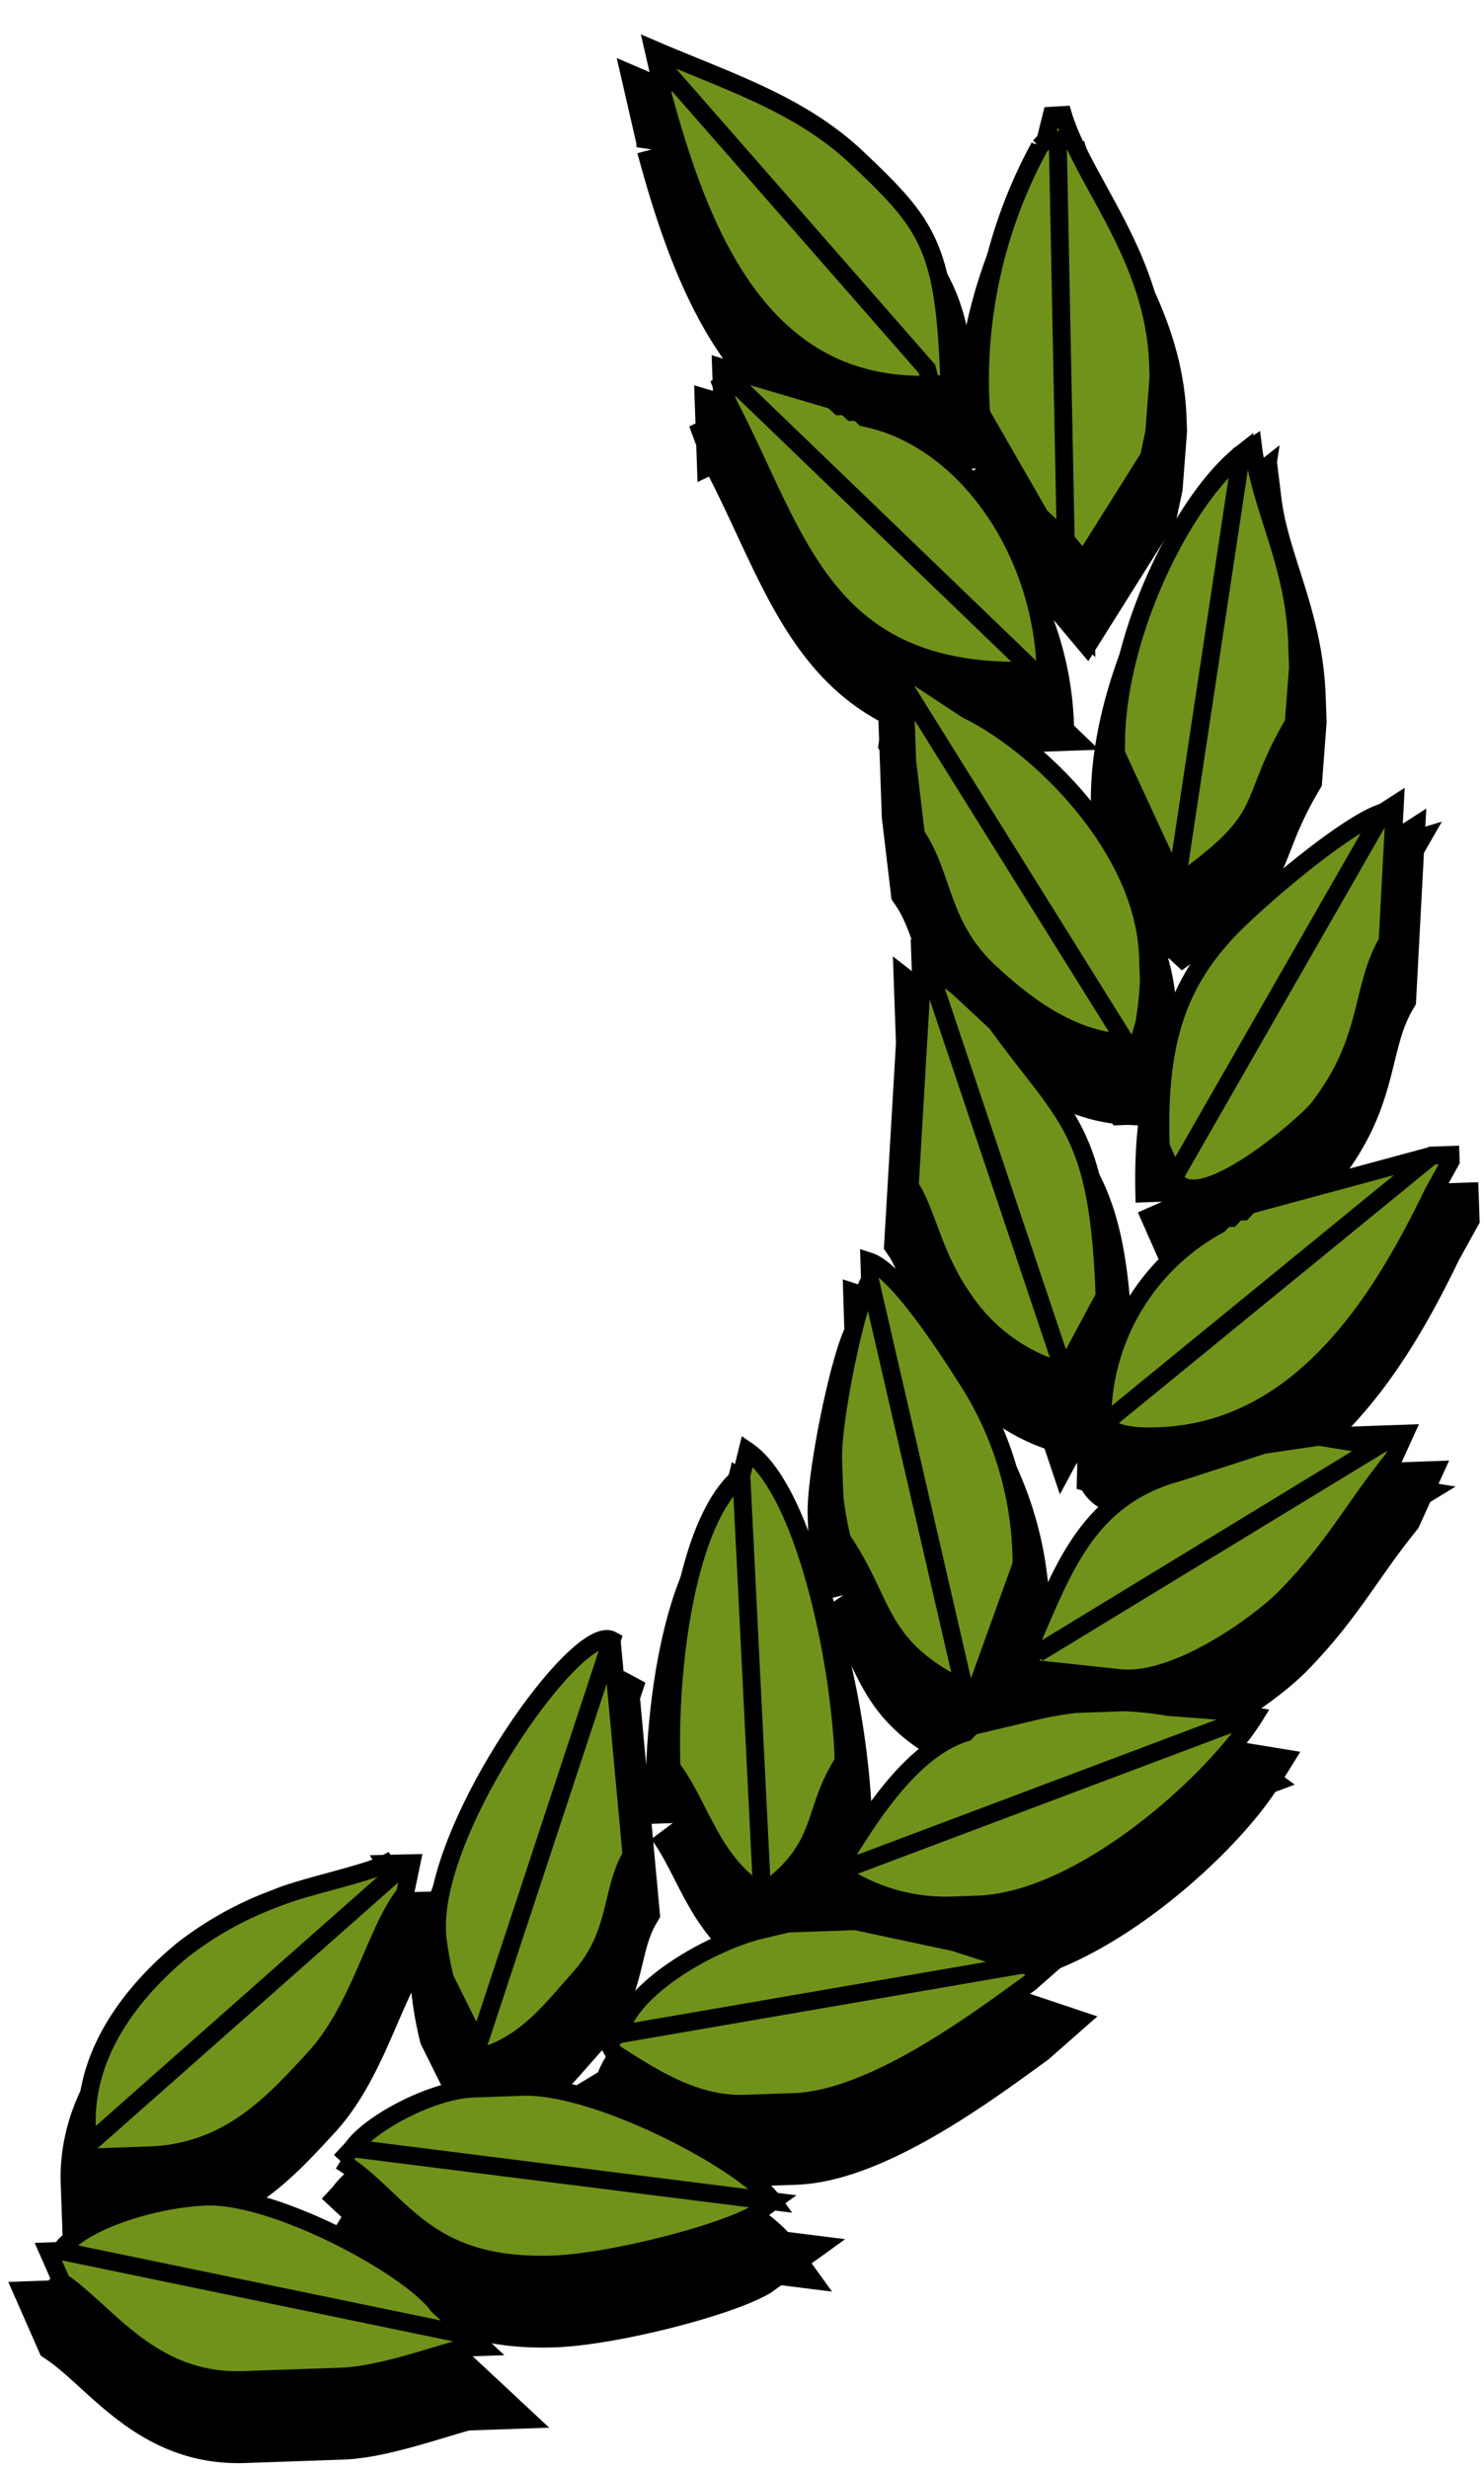 <?xml version="1.0" encoding="UTF-8"?> <svg xmlns="http://www.w3.org/2000/svg" xmlns:xlink="http://www.w3.org/1999/xlink" width="83" height="138" viewBox="0 0 83 138"><defs><clipPath id="clip-path"><rect id="Rectangle_3470" data-name="Rectangle 3470" width="83" height="138" transform="translate(-19643 -11075)" fill="#fff" stroke="#707070" stroke-width="1" opacity="0.74"></rect></clipPath><filter id="Path_24395" x="-3.875" y="-1.355" width="88.883" height="139.413" filterUnits="userSpaceOnUse"><feOffset dy="3"></feOffset><feGaussianBlur result="blur"></feGaussianBlur><feFlood flood-opacity="0.161"></feFlood><feComposite operator="in" in2="blur"></feComposite><feComposite in="SourceGraphic"></feComposite></filter></defs><g id="WK_leaves_right" data-name="WK leaves right" transform="translate(19643 11075)" clip-path="url(#clip-path)"><g id="WH_leaves_right" data-name="WH leaves right" transform="matrix(0.999, -0.035, 0.035, 0.999, -19644.572, -11070.896)"><g transform="matrix(1, 0.03, -0.03, 1, 1.71, -4.05)" filter="url(#Path_24395)"><path id="Path_24395-2" data-name="Path 24395" d="M38.559,2.054V2.4l.393-1.025L52.83,18.388l.189.879h1.033c0-7.634-.805-8.849-4.733-12.824C46.237,3.327,42.294,1.945,38.162,0ZM59.9,5.842l-.344.343.344-.343h.688L60.25,28.219l-.346-.344-.344-.344-.344-.344-.346-.344.346.344.344.344.344.344.346.344.956,1.22,3.863-5.695.344-1.378.346-3.1V18.58c0-6.048-3.8-10.29-4.822-14.116l-.647.014ZM41.314,18.924V17.89l6.2,2.067.344.344H48.2l.344.344h.344l.343.344c5.352,1.246,9.64,7.44,9.64,14.459h-.688l-16.26-16.79Zm24.1,27.887.576-.366,4.244-22.7.67-.4c.309,3.543,2.084,6.555,2.084,11.068v1.377l-.346,3.1c-2.881,4.544-1.208,5.038-6.54,8.608ZM50.953,36.137,62.658,56.451h.688l.346-1.033a19.041,19.041,0,0,0,.344-2.411V51.632c0-6.023-5.639-12-9.64-14.118l-3.264-2.322ZM65.069,64.026c1.02,2.526,7.449-2.664,8.175-3.533,3.135-3.746,2.571-6.607,4.219-9.207l.673-7.626-.673.4ZM51.3,53.007V51.286l2.065,1.721.343.346.346.343.344.346.346.344.343.344.344.344c3.72,5.556,5.509,6.034,5.509,15.493L58.528,74.7l-6.56-22.064Zm9.295,24.1.573.186L79.528,63.337h1.033v.343L79.528,65.4c-2.9,5.493-7.638,13.084-15.836,13.084-1.217,0-2.726-.106-3.1-1.033ZM47.855,69.189l4.476,23.067h.688l2.755-6.885a19.119,19.119,0,0,0-2.415-9.982c-.97-1.661-3.858-6.636-5.5-7.233Zm8.261,20.658v1.378l4.822.687c3.147.541,8.03-2.746,9.562-4.209,2.829-2.7,3.932-4.8,6.275-7.5l.688-1.378H72.641l3.27.644L56.787,90.22ZM45.444,101.208v1.377a10.614,10.614,0,0,0,5.854,1.721h1.375c5.856,0,13.46-6.434,15.837-9.983l-1.719-.344.745.593-21.749,7.323ZM40.281,79.862l.386-1.363c3.009,2.222,4.777,11.533,4.777,17.545-1.991,2.867-1.046,4.7-4.82,7.23ZM24.444,111.192v.688c2.661-.619,4.1-2.475,5.776-4.209,2.314-2.4,1.922-4.834,3.175-6.807l-.687-12.051Zm7.918-.344,22.723-3.1,1.1.412-.758.621c-2.84,1.9-8.935,6.2-13.427,6.2H39.249c-2.952,0-5.407-1.876-7.231-3.1l-.326-.659ZM2.409,116.011v.69H5.851c4.468,0,7.07-2.738,9.387-5.074,2.678-2.7,3.725-7.094,5.416-9.043l.416-1.7-1.449-.017.375.668Zm14.116,1.378.687-.688,23.411,3.786-1.031.69c-2.013,1.065-8.208,2.409-11.363,2.409-7.339,0-8.344-3.946-11.7-6.2M.687,121.864H0l.687,1.722c2.514,1.841,4.817,5.853,9.985,5.853H16.18c2.085,0,5.088-.959,6.887-1.378H24.1l-1.721-1.721L22.033,126l-.344-.344.344.344.344.344.748.747-.372.152ZM38.559,2.4l.393-1.025L52.83,18.388l.189.879c-9.553,0-12.624-8.983-14.461-16.868m21,3.786.344-.343h.688L60.25,28.219l-.346-.344-.344-.344-.344-.344-.346-.344-3.1-5.853a27.231,27.231,0,0,1,3.786-14.8m3.1,34.086c0-6.314,4.195-14.049,7.575-16.526l-4.244,22.7-.576.366ZM41.314,18.924l.608-.266,16.26,16.79c-11.775,0-12.881-7.9-16.526-15.492ZM50.953,40.27V36.137L62.658,56.451h0c-3.168-.264-5.664-2.409-7.491-4.213-2.718-2.684-2.392-5.509-3.869-7.837ZM64.379,62.3l.69,1.723L77.463,44.057c-2.124.567-7.482,4.865-9.043,6.451-2.84,2.883-4.041,6.1-4.041,11.8M51.3,53.007l.67-.373L58.528,74.7a9.918,9.918,0,0,1-5.443-4.2c-1.661-2.509-1.936-5.083-2.82-6.475ZM69.2,65.745l10.329-2.408L61.166,77.294l-.573-.186a12.428,12.428,0,0,1,6.885-10.329l.346-.344h.341l.346-.344h.344Zm-23.41,17.9c2.313,3.643,1.676,6.033,6.541,8.606h0L47.855,69.189c-.83,1.3-2.411,7.841-2.411,9.985v2.065a18.758,18.758,0,0,0,.346,2.411m23.755-4.476,3.1-.344,3.27.644L56.787,90.22l-.671-.373c2-4.158,3.477-8.1,8.608-9.3Zm-33.74,16.87c1.569,2.259,2.027,5.361,4.819,7.23l-.343-23.411c-3.075,2.253-4.476,10.326-4.476,16.182m20.31-2.411a19.1,19.1,0,0,1,2.412-.344h2.755a19.092,19.092,0,0,1,2.409.344l3.1.346.745.593-21.749,7.323-.344-.687c1.54-2.3,3.955-5.759,6.887-6.541l.343-.344ZM22.721,107.4a19.035,19.035,0,0,1-.344-2.411v-.344c0-5.841,8.476-16.915,10.33-15.836l-8.264,22.379ZM2.409,114.979c0-4.4,3.139-7.743,5.754-9.736a19.48,19.48,0,0,1,5.257-2.664c1.486-.578,5.085-1.179,6.2-1.713l.375.668L2.409,116.011Zm37.872-9.639L42,104.994H45.79l5.509,1.378,3.786,1.377-22.723,3.1c.671-2.511,5.072-4.846,7.919-5.509M17.213,116.7l23.411,3.786C39.1,118.208,31,113.6,26.853,113.6H24.1c-2.382,0-5.922,1.789-6.885,3.1M.687,121.864l22.067,5.375.372-.152-.748-.747L22.033,126l-.344-.344c-1.481-2.21-8.866-6.54-12.738-6.54-2.927,0-7.082,1.143-8.264,2.752" transform="matrix(1, -0.03, 0.03, 1, -1.57, 4.12)" stroke="#000" stroke-width="3" fill-rule="evenodd"></path></g><path id="Path_24395-3" data-name="Path 24395" d="M38.559,2.054V2.4l.393-1.025L52.83,18.388l.189.879h1.033c0-7.634-.805-8.849-4.733-12.824C46.237,3.327,42.294,1.945,38.162,0ZM59.9,5.842l-.344.343.344-.343h.688L60.25,28.219l-.346-.344-.344-.344-.344-.344-.346-.344.346.344.344.344.344.344.346.344.956,1.22,3.863-5.695.344-1.378.346-3.1V18.58c0-6.048-3.8-10.29-4.822-14.116l-.647.014ZM41.314,18.924V17.89l6.2,2.067.344.344H48.2l.344.344h.344l.343.344c5.352,1.246,9.64,7.44,9.64,14.459h-.688l-16.26-16.79Zm24.1,27.887.576-.366,4.244-22.7.67-.4c.309,3.543,2.084,6.555,2.084,11.068v1.377l-.346,3.1c-2.881,4.544-1.208,5.038-6.54,8.608ZM50.953,36.137,62.658,56.451h.688l.346-1.033a19.041,19.041,0,0,0,.344-2.411V51.632c0-6.023-5.639-12-9.64-14.118l-3.264-2.322ZM65.069,64.026c1.02,2.526,7.449-2.664,8.175-3.533,3.135-3.746,2.571-6.607,4.219-9.207l.673-7.626-.673.4ZM51.3,53.007V51.286l2.065,1.721.343.346.346.343.344.346.346.344.343.344.344.344c3.72,5.556,5.509,6.034,5.509,15.493L58.528,74.7l-6.56-22.064Zm9.295,24.1.573.186L79.528,63.337h1.033v.343L79.528,65.4c-2.9,5.493-7.638,13.084-15.836,13.084-1.217,0-2.726-.106-3.1-1.033ZM47.855,69.189l4.476,23.067h.688l2.755-6.885a19.119,19.119,0,0,0-2.415-9.982c-.97-1.661-3.858-6.636-5.5-7.233Zm8.261,20.658v1.378l4.822.687c3.147.541,8.03-2.746,9.562-4.209,2.829-2.7,3.932-4.8,6.275-7.5l.688-1.378H72.641l3.27.644L56.787,90.22ZM45.444,101.208v1.377a10.614,10.614,0,0,0,5.854,1.721h1.375c5.856,0,13.46-6.434,15.837-9.983l-1.719-.344.745.593-21.749,7.323ZM40.281,79.862l.386-1.363c3.009,2.222,4.777,11.533,4.777,17.545-1.991,2.867-1.046,4.7-4.82,7.23ZM24.444,111.192v.688c2.661-.619,4.1-2.475,5.776-4.209,2.314-2.4,1.922-4.834,3.175-6.807l-.687-12.051Zm7.918-.344,22.723-3.1,1.1.412-.758.621c-2.84,1.9-8.935,6.2-13.427,6.2H39.249c-2.952,0-5.407-1.876-7.231-3.1l-.326-.659ZM2.409,116.011v.69H5.851c4.468,0,7.07-2.738,9.387-5.074,2.678-2.7,3.725-7.094,5.416-9.043l.416-1.7-1.449-.017.375.668Zm14.116,1.378.687-.688,23.411,3.786-1.031.69c-2.013,1.065-8.208,2.409-11.363,2.409-7.339,0-8.344-3.946-11.7-6.2M.687,121.864H0l.687,1.722c2.514,1.841,4.817,5.853,9.985,5.853H16.18c2.085,0,5.088-.959,6.887-1.378H24.1l-1.721-1.721L22.033,126l-.344-.344.344.344.344.344.748.747-.372.152ZM38.559,2.4l.393-1.025L52.83,18.388l.189.879c-9.553,0-12.624-8.983-14.461-16.868m21,3.786.344-.343h.688L60.25,28.219l-.346-.344-.344-.344-.344-.344-.346-.344-3.1-5.853a27.231,27.231,0,0,1,3.786-14.8m3.1,34.086c0-6.314,4.195-14.049,7.575-16.526l-4.244,22.7-.576.366ZM41.314,18.924l.608-.266,16.26,16.79c-11.775,0-12.881-7.9-16.526-15.492ZM50.953,40.27V36.137L62.658,56.451h0c-3.168-.264-5.664-2.409-7.491-4.213-2.718-2.684-2.392-5.509-3.869-7.837ZM64.379,62.3l.69,1.723L77.463,44.057c-2.124.567-7.482,4.865-9.043,6.451-2.84,2.883-4.041,6.1-4.041,11.8M51.3,53.007l.67-.373L58.528,74.7a9.918,9.918,0,0,1-5.443-4.2c-1.661-2.509-1.936-5.083-2.82-6.475ZM69.2,65.745l10.329-2.408L61.166,77.294l-.573-.186a12.428,12.428,0,0,1,6.885-10.329l.346-.344h.341l.346-.344h.344Zm-23.41,17.9c2.313,3.643,1.676,6.033,6.541,8.606h0L47.855,69.189c-.83,1.3-2.411,7.841-2.411,9.985v2.065a18.758,18.758,0,0,0,.346,2.411m23.755-4.476,3.1-.344,3.27.644L56.787,90.22l-.671-.373c2-4.158,3.477-8.1,8.608-9.3Zm-33.74,16.87c1.569,2.259,2.027,5.361,4.819,7.23l-.343-23.411c-3.075,2.253-4.476,10.326-4.476,16.182m20.31-2.411a19.1,19.1,0,0,1,2.412-.344h2.755a19.092,19.092,0,0,1,2.409.344l3.1.346.745.593-21.749,7.323-.344-.687c1.54-2.3,3.955-5.759,6.887-6.541l.343-.344ZM22.721,107.4a19.035,19.035,0,0,1-.344-2.411v-.344c0-5.841,8.476-16.915,10.33-15.836l-8.264,22.379ZM2.409,114.979c0-4.4,3.139-7.743,5.754-9.736a19.48,19.48,0,0,1,5.257-2.664c1.486-.578,5.085-1.179,6.2-1.713l.375.668L2.409,116.011Zm37.872-9.639L42,104.994H45.79l5.509,1.378,3.786,1.377-22.723,3.1c.671-2.511,5.072-4.846,7.919-5.509M17.213,116.7l23.411,3.786C39.1,118.208,31,113.6,26.853,113.6H24.1c-2.382,0-5.922,1.789-6.885,3.1M.687,121.864l22.067,5.375.372-.152-.748-.747L22.033,126l-.344-.344c-1.481-2.21-8.866-6.54-12.738-6.54-2.927,0-7.082,1.143-8.264,2.752" transform="translate(0 0)" fill="#70921b" stroke="#000" stroke-width="1" fill-rule="evenodd"></path></g></g></svg> 